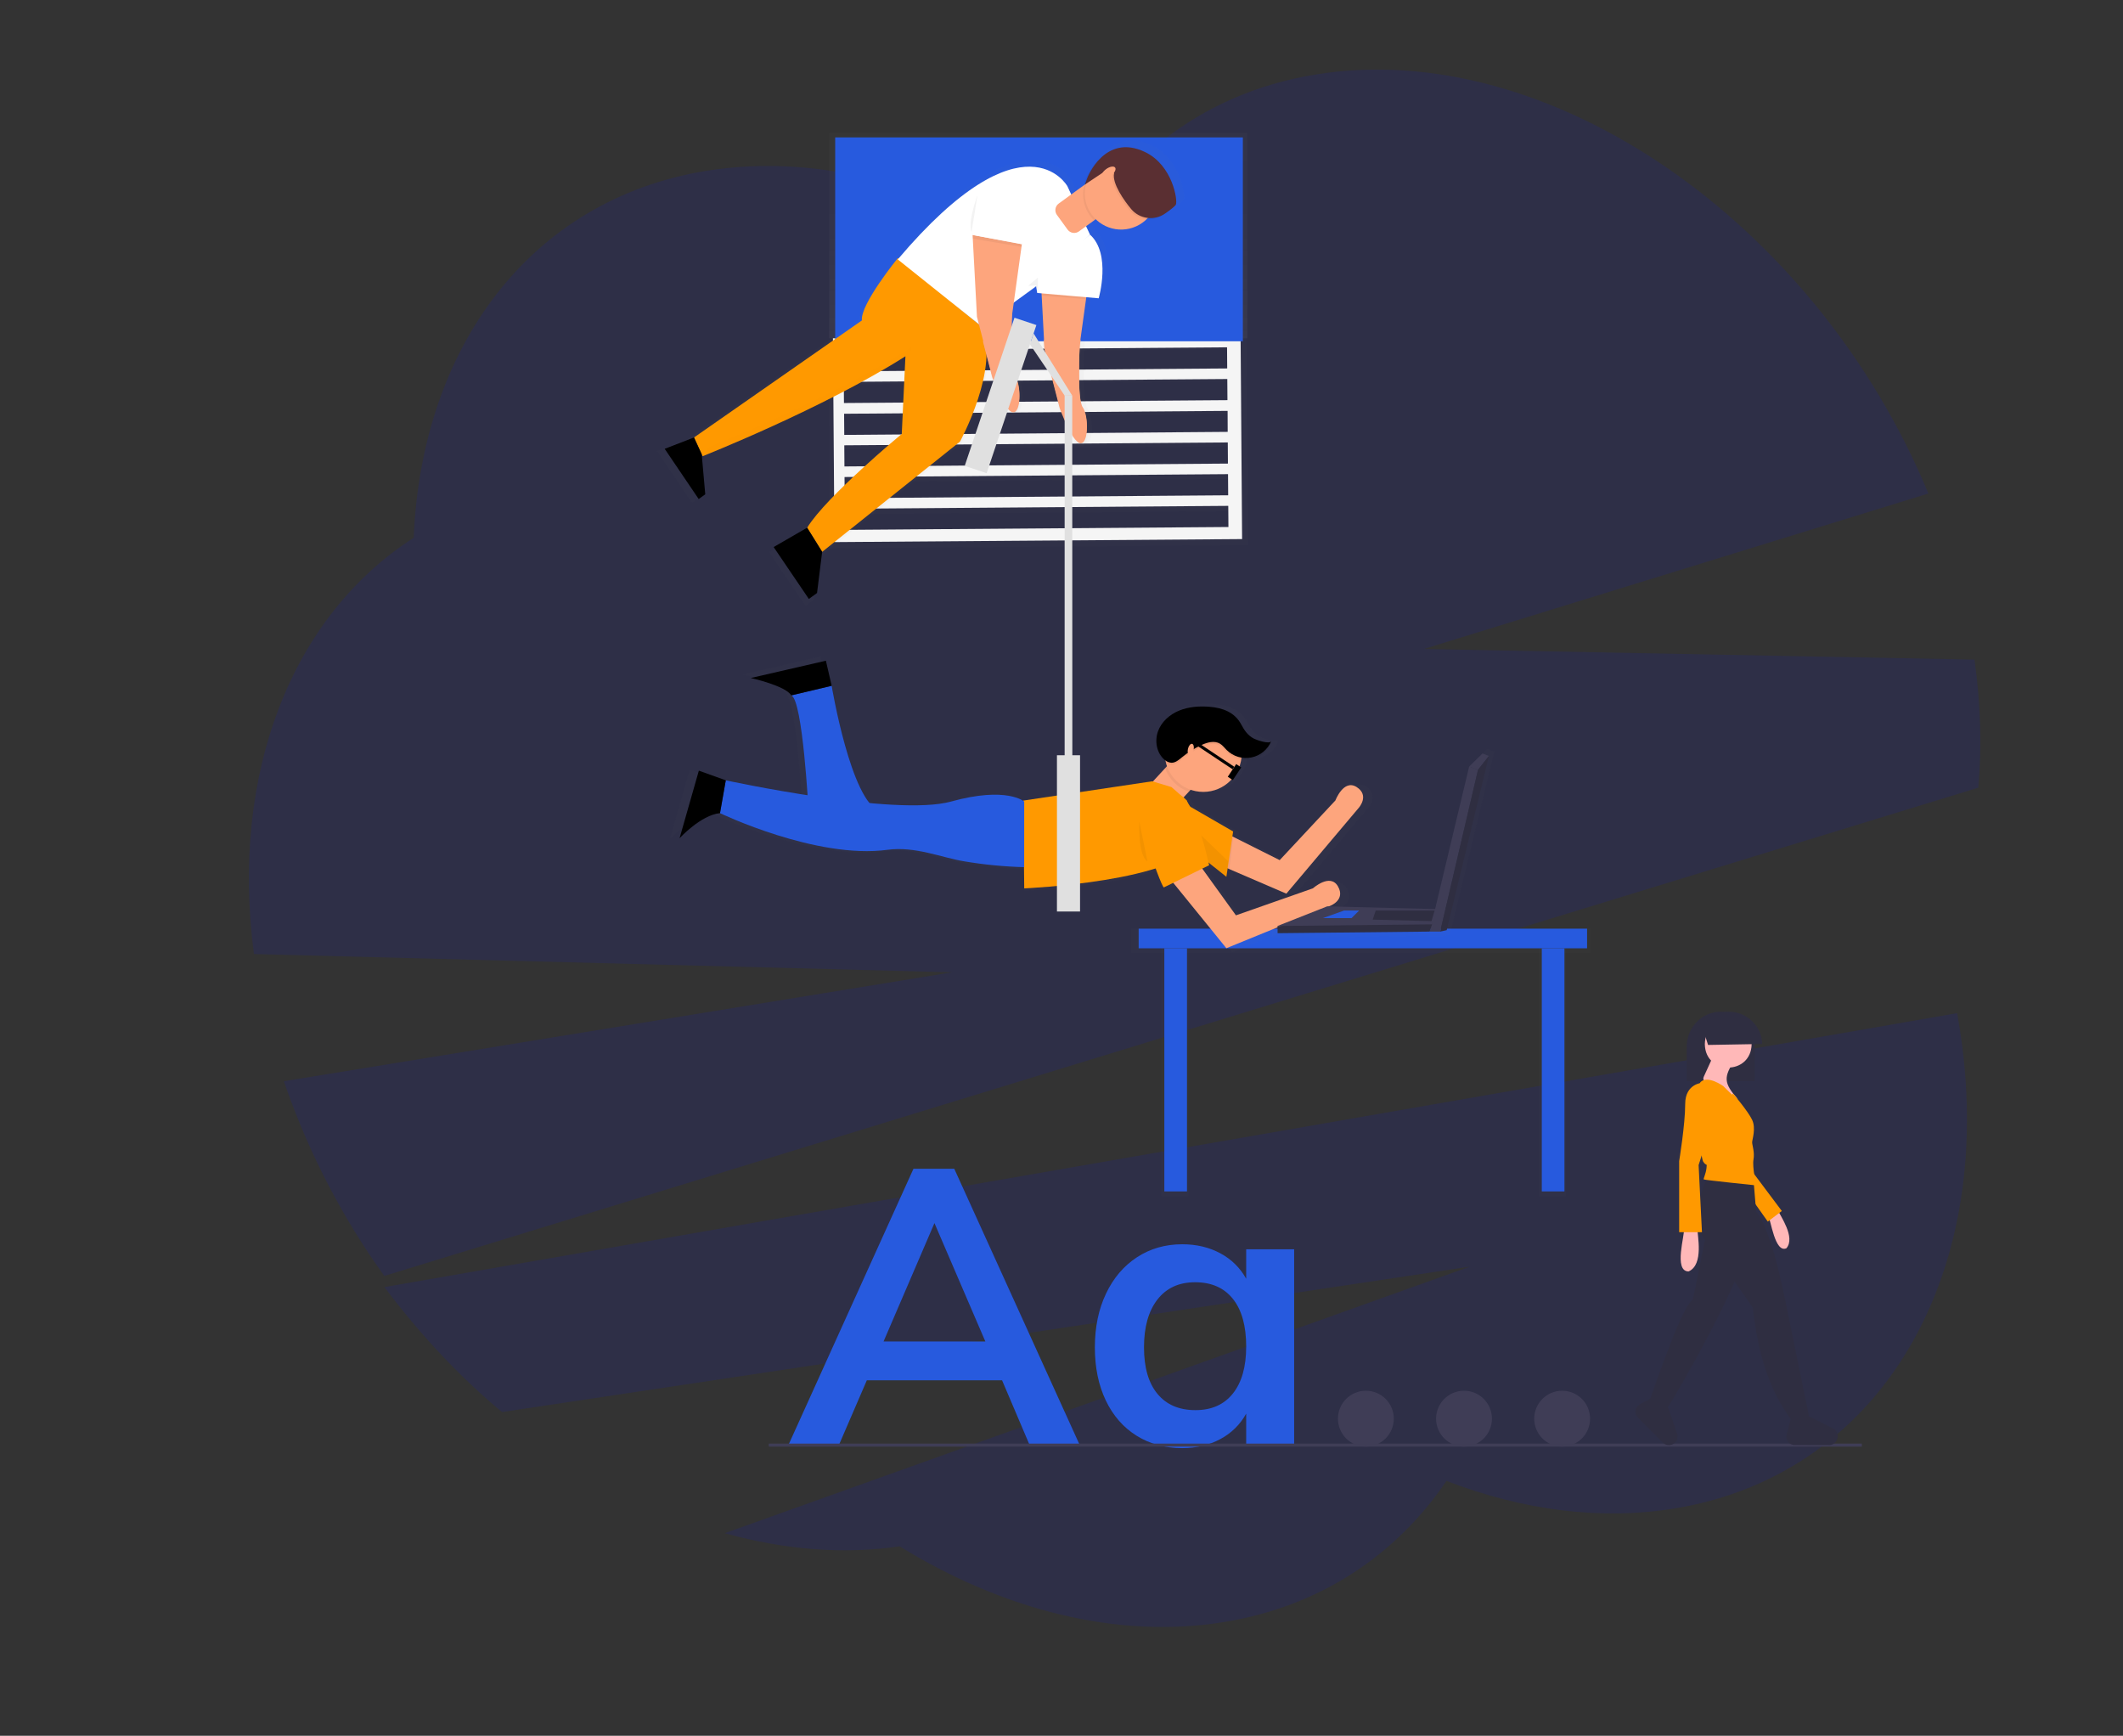 <svg xmlns="http://www.w3.org/2000/svg" width="652" height="533" viewBox="0 0 652 533" fill="none"><rect x="0" y="0" width="652" height="533" fill="#333333" stroke="none"/><path opacity="0.1" d="M118.065 395.222C129.047 409.879 141.241 422.843 154.162 433.6L451.386 388.951L222.576 470.808C241.26 475.98 259.38 477.336 276.274 474.826C307.959 494.329 343.055 503.438 375.941 498.078C405.448 493.268 428.75 477.529 444.237 454.743C467.397 463.671 491.331 466.947 514.218 463.217C579.976 452.498 614.99 387.487 601.052 311.109L118.065 395.222Z" fill="#000AFF"></path><path opacity="0.1" d="M88.035 334.438C95.243 354.814 105.488 374.414 118.02 391.802L607.561 241.878C608.689 229.468 608.297 216.225 606.398 202.549L437.276 199.282L592.238 151.542C557.658 68.148 475.595 11.217 403.992 22.888C367.95 28.762 341.146 50.952 326.567 82.379C292.352 58.355 253.238 46.544 216.792 52.484C162.741 61.294 129.452 106.796 127.053 165.135C89.475 189.271 70.705 237.568 77.986 292.958L292.383 298.565L87.18 332.012C87.461 332.809 87.744 333.614 88.035 334.438Z" fill="#000AFF"></path><path d="M518.012 331.999H538.878V321.45C538.878 321.356 538.876 321.263 538.875 321.165C538.84 318.373 537.727 315.707 535.776 313.744C533.824 311.78 531.191 310.676 528.446 310.67C527.071 310.668 525.71 310.946 524.443 311.488C523.176 312.03 522.029 312.825 521.07 313.826C520.698 314.209 520.355 314.621 520.044 315.058C518.716 316.915 518.004 319.154 518.012 321.45V331.999Z" fill="#2F2E41"></path><path d="M419.478 444.211C424.215 444.211 428.056 440.371 428.056 435.633C428.056 430.895 424.215 427.055 419.478 427.055C414.74 427.055 410.899 430.895 410.899 435.633C410.899 440.371 414.74 444.211 419.478 444.211Z" fill="#3F3D56"></path><path d="M449.617 444.211C454.355 444.211 458.195 440.371 458.195 435.633C458.195 430.896 454.355 427.055 449.617 427.055C444.88 427.055 441.039 430.896 441.039 435.633C441.039 440.371 444.88 444.211 449.617 444.211Z" fill="#3F3D56"></path><path d="M479.754 444.211C484.492 444.211 488.332 440.371 488.332 435.633C488.332 430.896 484.492 427.055 479.754 427.055C475.016 427.055 471.176 430.896 471.176 435.633C471.176 440.371 475.016 444.211 479.754 444.211Z" fill="#3F3D56"></path><path d="M307.744 423.845H266.22L257.629 443.748H242.117L280.539 358.893H293.068L331.609 443.748H316.216L307.744 423.845ZM302.613 411.927L286.982 375.578L271.351 411.927H302.613Z" fill="#275ADE"></path><path d="M397.453 383.624V443.723H382.72V434.083C380.907 437.392 378.159 440.102 374.815 441.878C371.38 443.742 367.468 444.674 363.077 444.675C357.806 444.675 353.135 443.406 349.062 440.867C344.99 438.329 341.836 434.719 339.6 430.037C337.363 425.357 336.245 419.922 336.246 413.733C336.246 407.545 337.384 402.051 339.66 397.251C341.936 392.451 345.11 388.722 349.182 386.064C353.255 383.407 357.886 382.078 363.077 382.077C367.467 382.077 371.38 383.01 374.815 384.874C378.158 386.651 380.906 389.361 382.72 392.669V383.624H397.453ZM378.648 427.895C381.361 424.485 382.719 419.685 382.72 413.495C382.72 407.149 381.363 402.269 378.648 398.857C375.932 395.447 372.059 393.741 367.029 393.74C362.077 393.74 358.224 395.505 355.47 399.036C352.716 402.567 351.338 407.466 351.338 413.733C351.338 419.922 352.715 424.682 355.47 428.014C358.225 431.346 362.118 433.013 367.149 433.012C372.099 433.012 375.932 431.307 378.648 427.895Z" fill="#275ADE"></path><path d="M571.802 443.284H236.094V444.211H571.802V443.284Z" fill="#3F3D56"></path><path d="M543.051 373.496C543.844 374.354 545.053 384.906 548.63 383.303C551.52 379.95 546.663 373.29 546.168 371.876L543.051 373.496Z" fill="#FFB8B8"></path><path d="M538.196 359.821L547.219 371.858L542.913 375.122L536.555 366.145L538.196 359.821Z" fill="#FF9900"></path><path d="M524.39 361.675C524.39 361.675 518.249 373.317 523.162 380.056C528.074 386.796 538.308 401.501 538.308 401.501C539.793 414.12 542.623 426.143 550.413 436.329L555.57 434.918L548.132 398.642C548.132 398.642 544.039 377.401 539.331 372.091L538.5 361.944L524.39 361.675Z" fill="#2F2E41"></path><path d="M523.987 378.832L519.921 399.054C516.452 401.243 509.241 423.017 506.422 430.564L511.923 432.619C517.988 422.996 531.962 397.731 535.17 387.002L523.987 378.832Z" fill="#2F2E41"></path><path d="M537.948 320.639C537.787 330.223 523.734 330.221 523.574 320.639C523.736 311.055 537.788 311.057 537.948 320.639Z" fill="#FFB8B8"></path><path d="M532.933 325.29C529.216 330.712 529.315 332.59 533.774 337.564L527.044 332.859C527.044 332.859 522.207 332.859 523.259 330.608C524.31 328.358 526.414 323.653 526.414 323.653L532.933 325.29Z" fill="#FFB8B8"></path><path d="M529.238 333.508C529.238 333.508 524.496 330.053 522.228 332.289C519.974 336.544 522.241 355.188 523.052 356.677C524.083 358.303 524.29 356.88 524.083 358.71C523.877 360.539 523.053 361.961 523.259 362.165C523.465 362.368 539.341 363.994 539.341 363.994C539.341 363.994 538.104 358.303 538.516 356.067C538.928 353.832 538.104 351.596 538.104 350.783C538.104 349.97 539.341 346.515 538.104 343.873C536.866 341.231 532.232 335.797 532.232 335.797L531.918 336.15L529.238 333.508Z" fill="#FF9900"></path><path d="M517.103 377.643C517.57 378.906 513.852 390.392 518.582 390.424C523.389 388.321 521.201 379.137 521.33 377.44L517.103 377.643Z" fill="#FFB8B8"></path><path d="M522.899 332.463C522.899 332.463 517.545 332.667 517.545 338.992C517.545 345.316 515.691 356.538 515.691 356.538V378.368H522.693L521.663 357.762L525.988 344.296C525.988 344.296 531.548 335.727 522.899 332.463Z" fill="#FF9900"></path><path d="M564.353 441.417C564.424 440.904 564.351 440.381 564.143 439.91C563.935 439.438 563.601 439.039 563.181 438.757L555.659 434.938L549.988 435.678L548.649 440.647C548.592 441.001 548.606 441.363 548.688 441.712C548.771 442.06 548.922 442.387 549.131 442.674C549.34 442.96 549.604 443.199 549.905 443.377C550.206 443.554 550.539 443.666 550.884 443.707L561.466 443.731C562.144 443.809 562.824 443.612 563.363 443.18C563.902 442.748 564.258 442.116 564.353 441.417Z" fill="#2F2E41"></path><path d="M514.159 443.214C514.568 442.908 514.881 442.493 515.06 442.016C515.239 441.54 515.277 441.022 515.169 440.525L512.399 432.469L507.78 428.91L503.338 431.397C503.05 431.602 502.807 431.863 502.623 432.165C502.44 432.466 502.32 432.802 502.271 433.15C502.222 433.499 502.245 433.855 502.339 434.194C502.433 434.534 502.595 434.851 502.817 435.127L510.453 442.746C510.888 443.287 511.519 443.639 512.21 443.726C512.902 443.814 513.601 443.63 514.159 443.214Z" fill="#2F2E41"></path><path d="M522.647 314.812L524.57 320.871L541.195 320.578C541.138 318.458 540.414 316.409 539.124 314.716C537.834 313.024 536.043 311.772 534 311.137C531.957 310.502 529.765 310.515 527.729 311.173C525.694 311.832 523.917 313.104 522.647 314.812L522.647 314.812Z" fill="#2F2E41"></path><path opacity="0.5" d="M383.085 40.805H254.645V103.866H383.085V40.805Z" fill="url(#paint0_linear)"></path><g opacity="0.5"><path opacity="0.5" d="M254.414 104.358L254.878 168.346L383.319 167.386L382.855 103.398L254.414 104.358ZM379.025 163.617L258.193 164.516L258.142 157.881L378.974 156.977L379.025 163.617ZM378.951 153.666L258.119 154.57L258.073 147.916L378.918 147.026L378.951 153.666ZM378.877 143.715L258.045 144.619L257.994 137.984L378.826 137.08L378.877 143.715ZM378.802 133.764L257.971 134.669L257.92 128.033L378.751 127.129L378.802 133.764ZM378.728 123.805L257.896 124.732L257.845 118.097L378.677 117.192L378.728 123.805ZM378.654 113.854L257.822 114.758L257.771 108.123L378.603 107.218L378.654 113.854Z" fill="url(#paint1_linear)"></path></g><path d="M255.805 103.866L256.268 166.464L381.464 165.536L381 102.939L255.805 103.866ZM377.263 161.827L259.486 162.708L259.44 156.216L377.216 155.335L377.263 161.827ZM377.188 152.089L259.412 152.97L259.366 146.479L377.142 145.598L377.188 152.089ZM377.114 142.352L259.338 143.233L259.292 136.741L377.068 135.86L377.114 142.352ZM377.04 132.614L259.282 133.542L259.236 127.05L377.012 126.169L377.04 132.614ZM376.966 122.877L259.19 123.758L259.143 117.266L376.919 116.385L376.966 122.877ZM376.892 113.14L259.115 114.021L259.069 107.529L376.845 106.648L376.892 113.14Z" fill="#F5F5F5"></path><path d="M381.695 42.196H256.5V104.793H381.695V42.196Z" fill="#275ADE"></path><g opacity="0.5"><path opacity="0.5" d="M212.539 154.403L214.612 152.896L213.49 140.224L211.056 134.928L201.777 138.508L212.539 154.403Z" fill="url(#paint2_linear)"></path><path opacity="0.5" d="M353.762 44.649C348.123 41.941 343.904 43.211 340.955 45.469C336.86 48.293 334.992 53.153 334.992 53.153L334.19 55.318L330.373 58.1L329.131 55.448C329.131 55.448 315.61 31.429 275.737 78.331L275.552 78.183C275.552 78.183 272.153 82.356 269.06 86.993L268.62 87.66L268.425 87.962L268.147 88.397L267.943 88.722L267.646 89.186L267.382 89.622L267.094 90.085L266.89 90.438L266.677 90.804L266.473 91.166L266.26 91.56L265.949 92.149L265.777 92.478L265.587 92.858L265.448 93.15L265.267 93.531L265.156 93.785C265.057 94.011 264.963 94.234 264.873 94.453L264.771 94.708C264.725 94.829 264.683 94.949 264.641 95.065L264.558 95.311C264.496 95.496 264.44 95.677 264.391 95.853C264.363 95.946 264.335 96.044 264.317 96.132C264.159 96.703 264.099 97.298 264.141 97.889L211.062 134.933L213.784 140.859C213.784 140.859 251.936 125.78 277.94 109.249L276.846 132.378L276.776 133.811C276.776 133.811 253.026 153.443 246.845 163.487L236.245 169.607L247.374 186.022L249.966 184.139L251.593 171.1L295.18 136.259C295.18 136.259 303.443 121.161 303.586 108.517L305.372 115.412C305.372 115.412 309.169 126.077 311.863 126.512C314.557 126.948 314.557 118.231 312.675 115.644C310.792 113.056 311.71 95.789 311.71 95.789L312.174 92.274L318.995 87.317L319.245 87.076L319.602 89.246L320.993 89.367V89.464H320.956L321.021 90.094L321.897 106.565L326.724 125.191C326.724 125.191 330.526 135.856 333.216 136.292C335.905 136.727 335.91 128.01 334.032 125.423C332.154 122.835 333.067 105.568 333.067 105.568L335.057 91.194L335.094 90.915L335.14 90.595L339.063 90.934C339.063 90.934 343.129 76.912 336.309 70.801L335.066 68.148L337.607 66.294L338.117 65.923C340.278 68.029 343.178 69.206 346.196 69.2C349.214 69.194 352.11 68.005 354.263 65.89C356.171 66.067 358.08 65.558 359.646 64.453C359.989 64.212 360.323 63.989 360.638 63.739C362.066 62.714 363.249 61.773 363.485 61.318C364.144 60.029 362.488 48.84 353.762 44.649Z" fill="url(#paint3_linear)"></path></g><path d="M319.423 81.646L320.763 106.769L325.446 124.852C325.446 124.852 329.156 135.22 331.738 135.628C334.321 136.036 334.354 127.588 332.527 125.075C330.7 122.562 331.599 105.8 331.599 105.8L334.553 84.47L319.423 81.646Z" fill="#FDA57D"></path><path d="M317.863 85.852L318.545 89.965L337.422 91.597C337.422 91.597 341.368 77.983 334.751 72.048L317.863 85.852Z" fill="white"></path><path d="M275.757 79.23C275.757 79.23 264.165 93.419 264.694 98.399L213.137 134.335L215.78 140.089C215.78 140.089 252.819 125.451 278.071 109.402L276.945 133.25C276.945 133.25 253.885 152.312 247.885 162.045L252.494 169.464L294.815 135.615C294.815 135.615 307.367 112.676 301.348 100.156L275.757 79.23Z" fill="#FF9900"></path><path d="M204.132 137.812L213.137 134.335L215.501 139.482L216.591 151.783L214.579 153.244L204.132 137.812Z" fill="black"></path><path d="M247.886 162.04L237.597 167.984L248.41 183.921L250.923 182.09L252.495 169.436L247.886 162.04Z" fill="black"></path><path d="M334.752 72.043L327.797 57.154C327.797 57.154 314.619 33.729 275.711 79.662L301.353 100.157L317.957 88.101L334.752 72.043Z" fill="white"></path><path d="M340.237 51.556L346.442 60.093L331.364 71.052C330.827 71.442 330.156 71.603 329.5 71.499C328.845 71.396 328.257 71.036 327.866 70.499L324.595 65.998C324.205 65.46 324.043 64.79 324.147 64.134C324.251 63.478 324.611 62.89 325.148 62.5L340.227 51.541L340.237 51.556Z" fill="#FDA57D"></path><path opacity="0.05" d="M333.038 56.783C332.508 58.698 332.504 60.719 333.027 62.636C333.55 64.552 334.581 66.291 336.01 67.671L342.419 63.034L336.21 54.479L333.038 56.783Z" fill="black"></path><path d="M350.913 68.35C355.916 64.714 357.03 57.72 353.401 52.727C349.773 47.735 342.776 46.636 337.773 50.272C332.77 53.907 331.656 60.902 335.285 65.895C338.913 70.887 345.91 71.987 350.913 68.35Z" fill="#FDA57D"></path><path opacity="0.05" d="M339.163 52.721L332.672 57.043L333.451 54.943C333.451 54.943 338.769 41.097 351.173 47.06C359.649 51.126 361.253 61.99 360.614 63.224C360.359 63.688 358.977 64.782 357.368 65.899C355.777 67.028 353.821 67.519 351.886 67.275C349.951 67.031 348.177 66.071 346.916 64.582C344.742 61.995 340.958 56.644 341.658 53.575C341.023 52.42 340.193 51.956 339.122 52.731L339.163 52.721Z" fill="black"></path><path d="M339.663 52.355L333.172 56.677L333.951 54.576C333.951 54.576 339.269 40.73 351.673 46.694C360.149 50.76 361.753 61.624 361.114 62.858C360.859 63.321 359.477 64.416 357.868 65.533C356.277 66.662 354.321 67.153 352.386 66.909C350.451 66.665 348.677 65.704 347.416 64.216C345.242 61.629 341.458 56.278 342.158 53.208C341.523 52.054 340.693 51.59 339.622 52.364L339.663 52.355Z" fill="#5A2F32"></path><path d="M341.186 53.928C342.299 53.12 342.873 52.014 342.47 51.459C342.066 50.904 340.838 51.109 339.725 51.918C338.613 52.727 338.038 53.832 338.442 54.387C338.845 54.942 340.074 54.737 341.186 53.928Z" fill="#FDA57D"></path><path opacity="0.05" d="M315.784 87.748L318.747 85.212L318.784 89.218L318.135 87.674L315.784 87.748Z" fill="black"></path><path opacity="0.05" d="M319.852 90.164L319.916 90.781L333.53 91.843L333.614 91.263L319.852 90.164Z" fill="black"></path><g opacity="0.05"><path opacity="0.05" d="M269.487 87.781C267.409 90.91 265.485 94.272 264.892 96.693L266.505 95.566C266.287 93.79 267.632 90.841 269.487 87.781Z" fill="black"></path><path opacity="0.05" d="M278.73 130.412L279.856 106.564C254.609 122.613 217.551 137.251 217.551 137.251L215.766 140.084C215.766 140.084 252.805 125.446 278.057 109.398L276.995 131.854C278.094 130.936 278.73 130.412 278.73 130.412Z" fill="black"></path></g><path d="M298.695 72.159L300.035 97.282L304.719 115.365C304.719 115.365 308.428 125.733 311.011 126.141C313.594 126.55 313.626 118.101 311.799 115.588C309.972 113.075 310.872 96.313 310.872 96.313L313.825 74.983L298.695 72.159Z" fill="#FDA57D"></path><path opacity="0.05" d="M300.185 59.937C300.185 59.937 297.065 68.343 298.391 71.223L300.185 59.937Z" fill="black"></path><path opacity="0.05" d="M298.755 71.723L298.746 73.286L313.7 75.799L313.881 74.547L298.755 71.723Z" fill="black"></path><path d="M302.137 58.907L298.691 72.159L313.817 74.978L317.814 58.258L302.137 58.907Z" fill="white"></path><g opacity="0.5"><path opacity="0.5" d="M301.614 104.793L304.596 116.066C304.596 116.066 308.435 126.651 311.157 127.05C313.879 127.449 313.883 118.838 311.982 116.274C310.981 114.925 310.763 109.565 310.781 104.775L301.614 104.793Z" fill="url(#paint4_linear)"></path></g><path d="M301.853 104.793L304.723 115.829C304.723 115.829 308.432 126.197 311.015 126.605C313.598 127.013 313.63 118.565 311.803 116.051C310.843 114.73 310.635 109.481 310.653 104.789L301.853 104.793Z" fill="#FDA57D"></path><g opacity="0.5"><path opacity="0.5" d="M332.136 104.33H320.224L320.386 107.316L325.343 125.928C325.343 125.928 329.247 136.593 332.006 137.019C334.765 137.446 334.788 128.743 332.841 126.16C330.893 123.577 331.848 106.323 331.848 106.323L332.136 104.33Z" fill="url(#paint5_linear)"></path></g><path d="M331.868 104.33H320.609L320.762 107.232L325.446 125.316C325.446 125.316 329.155 135.684 331.738 136.092C334.321 136.5 334.353 128.052 332.526 125.539C330.699 123.025 331.599 106.263 331.599 106.263L331.868 104.33Z" fill="#FDA57D"></path><g opacity="0.5"><path opacity="0.5" d="M488.343 285.167H347.383V292.586H488.343V285.167Z" fill="url(#paint6_linear)"></path></g><path d="M487.414 285.167H349.699V291.195H487.414V285.167Z" fill="#275ADE"></path><g opacity="0.5"><path opacity="0.5" d="M378.801 267.199L379.362 267.44L397.32 275.165L420.208 248.044C420.208 248.044 423.672 244.168 419.545 241.516C415.418 238.863 412.826 245.726 412.826 245.726L395.206 264.579L380.303 257.114L380.535 255.547L366.93 247.664C366.667 247.169 366.379 246.688 366.068 246.222L365.943 245.758L365.261 245.16C365.131 245.021 365.001 244.891 364.872 244.775L367.125 242.332C368.796 242.917 370.575 243.129 372.337 242.952C374.099 242.776 375.8 242.215 377.322 241.31C378.844 240.404 380.148 239.176 381.144 237.712C382.14 236.248 382.802 234.583 383.085 232.836C384.139 233.036 385.221 233.036 386.275 232.836C387.662 232.544 388.958 231.922 390.054 231.023C391.149 230.124 392.012 228.974 392.568 227.67C392.522 227.759 392.456 227.835 392.375 227.894C392.295 227.953 392.202 227.992 392.104 228.009C392.278 227.709 392.433 227.4 392.568 227.081C392.104 228.208 387.754 226.655 387.101 226.307C385.107 225.25 384.082 223.678 383.053 221.758C381.022 217.956 377.266 216.551 373.046 216.222C369.801 215.967 366.499 216.189 363.508 217.418C360.518 218.647 357.879 220.984 356.794 224.035C356.439 225.07 356.282 226.164 356.33 227.257C356.262 228.43 356.457 229.604 356.901 230.691C357.344 231.779 358.026 232.754 358.895 233.545C359.043 233.672 359.198 233.791 359.358 233.902C359.446 234.254 359.548 234.598 359.669 234.941L359.048 235.553V235.59L355.185 239.763L354.986 239.703L314.256 245.796V245.879C312.902 244.984 306.767 241.868 291.456 246.102C285.674 247.701 276.039 247.53 265.698 246.565C258.423 237.537 253.763 209.54 253.763 209.54L251.941 201.62L228.233 207.101C228.233 207.101 239.176 209.535 240.998 212.582C243.78 213.509 245.5 234.287 246.163 244.112C231.97 241.924 220.331 239.411 220.331 239.411L211.818 236.364L205.739 257.694C205.739 257.694 212.449 250.391 218.514 249.765C218.514 249.765 248.913 264.385 271.406 261.357C280.147 260.128 288.632 263.838 295.722 264.992C301.932 266.027 308.204 266.637 314.497 266.819L314.571 273.519C314.571 273.519 339.61 272.439 356.048 267.222C357.295 270.603 358.296 273.042 358.644 273.213L361.626 271.753L378.402 292.401L411.231 279C411.231 279 416.095 277.173 413.661 272.907C411.226 268.641 405.778 273.515 405.778 273.515L381.462 282.042L371.201 267.816L370.802 267.26L372.954 266.202C372.954 266.202 372.884 265.887 372.759 265.34L378.407 269.866L378.801 267.199Z" fill="url(#paint7_linear)"></path></g><path d="M358.965 249.769L351.448 242.805L363.889 229.316L371.405 236.281L358.965 249.769Z" fill="#FDA57D"></path><path opacity="0.05" d="M363.295 229.91L357.805 235.863C358.396 237.537 359.357 239.056 360.614 240.309C361.872 241.562 363.395 242.516 365.071 243.102L370.816 236.874L363.295 229.91Z" fill="black"></path><path d="M364.91 261.436L395.05 274.419L417.307 248.04C417.307 248.04 420.678 244.27 416.662 241.692C412.647 239.114 410.124 245.786 410.124 245.786L393.005 264.12L371.031 253.108L364.91 261.436Z" fill="#FDA57D"></path><path d="M363.33 246.431L378.706 255.315L376.638 269.239L362.147 257.689L363.33 246.431Z" fill="#FF9900"></path><path d="M369.536 243.171C376.066 243.171 381.36 237.867 381.36 231.324C381.36 224.781 376.066 219.477 369.536 219.477C363.006 219.477 357.712 224.781 357.712 231.324C357.712 237.867 363.006 243.171 369.536 243.171Z" fill="#FDA57D"></path><path d="M359.782 241.692L353.875 239.911L314.258 245.837L314.555 272.796C314.555 272.796 362.745 270.723 368.069 258.283L364.521 245.842L359.782 241.692Z" fill="#FF9900"></path><path opacity="0.05" d="M362.605 258.051L376.637 269.24L377.225 264.501L363.329 251.17L362.605 258.051Z" fill="black"></path><path d="M314.545 246.134C314.545 246.134 309.222 241.395 292.075 246.134C274.928 250.873 222.893 239.619 222.893 239.619L221.117 249.691C221.117 249.691 250.682 263.912 272.558 260.949C281.076 259.794 289.311 263.397 296.206 264.505C302.268 265.52 308.392 266.113 314.536 266.281L314.545 246.134Z" fill="#275ADE"></path><path d="M222.9 239.614L214.624 236.651L208.707 257.392C208.707 257.392 215.199 250.284 221.125 249.69L222.9 239.614Z" fill="black"></path><path d="M242.996 213.551L255.414 210.588C255.414 210.588 261.326 246.134 270.196 249.097H248.319C248.319 249.097 246.543 214.733 242.996 213.551Z" fill="#275ADE"></path><path d="M255.417 210.588L253.641 202.886L230.582 208.195C230.582 208.195 241.247 210.565 243 213.528L255.417 210.588Z" fill="black"></path><path opacity="0.05" d="M371.417 217.627C368.282 217.381 365.05 217.594 362.143 218.791C359.236 219.987 356.672 222.259 355.61 225.226C354.548 228.194 355.234 231.839 357.631 233.883C358.204 234.414 358.936 234.74 359.713 234.811C360.97 234.862 362.032 233.939 362.996 233.137C364.807 231.641 366.802 230.382 368.931 229.39C370.744 228.546 372.956 227.925 374.672 228.955C375.488 229.446 376.063 230.239 376.735 230.911C377.713 231.884 378.914 232.6 380.234 232.998C381.554 233.395 382.952 233.461 384.304 233.191C385.655 232.92 386.92 232.32 387.984 231.445C389.049 230.569 389.882 229.445 390.409 228.171C389.946 229.27 385.731 227.754 385.096 227.415C383.157 226.386 382.156 224.86 381.159 222.992C379.174 219.324 375.525 217.933 371.417 217.627Z" fill="black"></path><path d="M371.419 217.033C368.285 216.787 365.053 217.001 362.146 218.197C359.238 219.393 356.656 221.642 355.612 224.633C354.569 227.624 355.237 231.245 357.634 233.29C358.206 233.82 358.939 234.147 359.716 234.217C360.973 234.268 362.034 233.345 362.999 232.543C364.81 231.047 366.804 229.788 368.934 228.797C370.747 227.953 372.959 227.331 374.674 228.361C375.491 228.852 376.066 229.645 376.738 230.318C377.715 231.29 378.917 232.006 380.237 232.404C381.557 232.802 382.955 232.868 384.306 232.597C385.658 232.326 386.922 231.726 387.987 230.851C389.052 229.975 389.885 228.851 390.412 227.577C389.948 228.676 385.733 227.16 385.098 226.821C383.16 225.792 382.158 224.267 381.161 222.398C379.177 218.721 375.528 217.353 371.419 217.033Z" fill="black"></path><path d="M366.558 230.344C366.785 229.39 366.583 228.525 366.107 228.412C365.631 228.299 365.061 228.981 364.835 229.935C364.608 230.889 364.811 231.755 365.287 231.867C365.762 231.98 366.332 231.298 366.558 230.344Z" fill="#FDA57D"></path><path opacity="0.05" d="M360.32 271.076L360.714 271.563L369.608 267.25L369.218 266.712L360.32 271.076Z" fill="black"></path><path opacity="0.05" d="M378.479 256.841L377.027 266.573L377.565 266.879L378.706 256.952L378.479 256.841Z" fill="black"></path><path d="M331.696 231.913H324.602V279.9H331.696V231.913Z" fill="#E0E0E0"></path><path d="M318.287 99.819L311.562 97.56L296.279 143.048L303.005 145.308L318.287 99.819Z" fill="#E0E0E0"></path><path d="M329.33 237.245H326.965V121.361L329.297 121.486L329.33 237.245Z" fill="#E0E0E0"></path><path d="M355.938 265.692L376.632 291.167L408.561 278.133C408.561 278.133 413.295 276.357 410.907 272.184C408.519 268.011 403.22 272.777 403.22 272.777L379.572 281.073L365.197 261.134L355.938 265.692Z" fill="#FDA57D"></path><path d="M347.383 244.655C347.383 244.655 356.253 271.906 357.436 272.499L371.346 265.688C371.346 265.688 367.405 247.307 363 244.502C358.595 241.697 347.958 242.281 347.383 244.655Z" fill="#FF9900"></path><path opacity="0.05" d="M349.898 252.301C349.898 252.301 349.434 262.725 352.392 264.501L349.898 252.301Z" fill="black"></path><g opacity="0.5"><path opacity="0.5" d="M456.829 229.988L452.521 234.203L441.532 280.178L441.379 280.155L406.723 279.287L390.726 285.612V287.949L439.797 287.43H443.173L445.274 286.975L458.906 230.767L456.829 229.988Z" fill="url(#paint8_linear)"></path></g><path d="M455.295 231.38L451.191 235.39L453.913 236.378L457.27 232.121L455.295 231.38Z" fill="#3F3D56"></path><path d="M451.194 235.39L453.915 236.378L442.295 286.062H439.082L451.194 235.39Z" fill="#3F3D56"></path><path d="M442.297 286.062L444.295 285.631L457.274 232.121L453.917 236.378L442.297 286.062Z" fill="#2F2E41"></path><path d="M392.363 284.333V286.558L439.08 286.062L439.84 283.665L392.363 284.333Z" fill="#2F2E41"></path><path d="M440.842 279.176L440.582 279.139L407.595 278.314L392.363 284.332L439.822 283.841" fill="#3F3D56"></path><path d="M421.57 282.385L422.498 279.603H440.581L439.654 282.849L421.57 282.385Z" fill="#2F2E41"></path><path d="M406.273 281.921L412.765 279.603H417.402L415.083 281.921H406.273Z" fill="#275ADE"></path><g opacity="0.5"><path opacity="0.5" d="M365.002 291.195H356.655V367.239H365.002V291.195Z" fill="url(#paint9_linear)"></path></g><g opacity="0.5"><path opacity="0.5" d="M480.924 291.195H472.578V367.239H480.924V291.195Z" fill="url(#paint10_linear)"></path></g><path d="M364.538 291.195H357.583V365.848H364.538V291.195Z" fill="#275ADE"></path><path d="M480.459 291.195H473.504V365.848H480.459V291.195Z" fill="#275ADE"></path><path d="M326.98 121.486L316.306 105.716L317.428 102.382L329.298 121.486H326.98Z" fill="#E0E0E0"></path><path d="M381.197 235.653L379.652 234.626L377.066 238.519L378.611 239.546L381.197 235.653Z" fill="black"></path><path d="M379.054 235.451L367.621 227.849L367.108 228.621L378.541 236.223L379.054 235.451Z" fill="black"></path><defs><linearGradient id="paint0_linear" x1="318.865" y1="103.866" x2="318.865" y2="40.805" gradientUnits="userSpaceOnUse"><stop stop-color="#808080" stop-opacity="0.25"></stop><stop offset="0.54" stop-color="#808080" stop-opacity="0.12"></stop><stop offset="1" stop-color="#808080" stop-opacity="0.1"></stop></linearGradient><linearGradient id="paint1_linear" x1="71400.9" y1="25565.8" x2="71401.6" y2="16466.5" gradientUnits="userSpaceOnUse"><stop stop-color="#808080" stop-opacity="0.25"></stop><stop offset="0.54" stop-color="#808080" stop-opacity="0.12"></stop><stop offset="1" stop-color="#808080" stop-opacity="0.1"></stop></linearGradient><linearGradient id="paint2_linear" x1="379.411" y1="4906.06" x2="379.411" y2="4088.12" gradientUnits="userSpaceOnUse"><stop stop-color="#808080" stop-opacity="0.25"></stop><stop offset="0.54" stop-color="#808080" stop-opacity="0.12"></stop><stop offset="1" stop-color="#808080" stop-opacity="0.1"></stop></linearGradient><linearGradient id="paint3_linear" x1="74578.6" y1="61510.6" x2="74578.6" y2="17476" gradientUnits="userSpaceOnUse"><stop stop-color="#808080" stop-opacity="0.25"></stop><stop offset="0.54" stop-color="#808080" stop-opacity="0.12"></stop><stop offset="1" stop-color="#808080" stop-opacity="0.1"></stop></linearGradient><linearGradient id="paint4_linear" x1="6514.85" y1="6859.86" x2="6514.85" y2="5788.44" gradientUnits="userSpaceOnUse"><stop stop-color="#808080" stop-opacity="0.25"></stop><stop offset="0.54" stop-color="#808080" stop-opacity="0.12"></stop><stop offset="1" stop-color="#808080" stop-opacity="0.1"></stop></linearGradient><linearGradient id="paint5_linear" x1="8337.31" y1="10718.4" x2="8337.31" y2="8411.4" gradientUnits="userSpaceOnUse"><stop stop-color="#808080" stop-opacity="0.25"></stop><stop offset="0.54" stop-color="#808080" stop-opacity="0.12"></stop><stop offset="1" stop-color="#808080" stop-opacity="0.1"></stop></linearGradient><linearGradient id="paint6_linear" x1="66037.8" y1="4313.67" x2="66037.8" y2="4194.96" gradientUnits="userSpaceOnUse"><stop stop-color="#808080" stop-opacity="0.25"></stop><stop offset="0.54" stop-color="#808080" stop-opacity="0.12"></stop><stop offset="1" stop-color="#808080" stop-opacity="0.1"></stop></linearGradient><linearGradient id="paint7_linear" x1="117675" y1="60080.4" x2="117675" y2="42311.9" gradientUnits="userSpaceOnUse"><stop stop-color="#808080" stop-opacity="0.25"></stop><stop offset="0.54" stop-color="#808080" stop-opacity="0.12"></stop><stop offset="1" stop-color="#808080" stop-opacity="0.1"></stop></linearGradient><linearGradient id="paint8_linear" x1="33186.8" y1="31123" x2="33186.8" y2="23878" gradientUnits="userSpaceOnUse"><stop stop-color="#808080" stop-opacity="0.25"></stop><stop offset="0.54" stop-color="#808080" stop-opacity="0.12"></stop><stop offset="1" stop-color="#808080" stop-opacity="0.1"></stop></linearGradient><linearGradient id="paint9_linear" x1="3219.62" y1="53826.5" x2="3219.62" y2="41355.2" gradientUnits="userSpaceOnUse"><stop stop-color="#808080" stop-opacity="0.25"></stop><stop offset="0.54" stop-color="#808080" stop-opacity="0.12"></stop><stop offset="1" stop-color="#808080" stop-opacity="0.1"></stop></linearGradient><linearGradient id="paint10_linear" x1="5422.13" y1="53826.5" x2="5422.13" y2="41355.2" gradientUnits="userSpaceOnUse"><stop stop-color="#808080" stop-opacity="0.25"></stop><stop offset="0.54" stop-color="#808080" stop-opacity="0.12"></stop><stop offset="1" stop-color="#808080" stop-opacity="0.1"></stop></linearGradient></defs></svg>